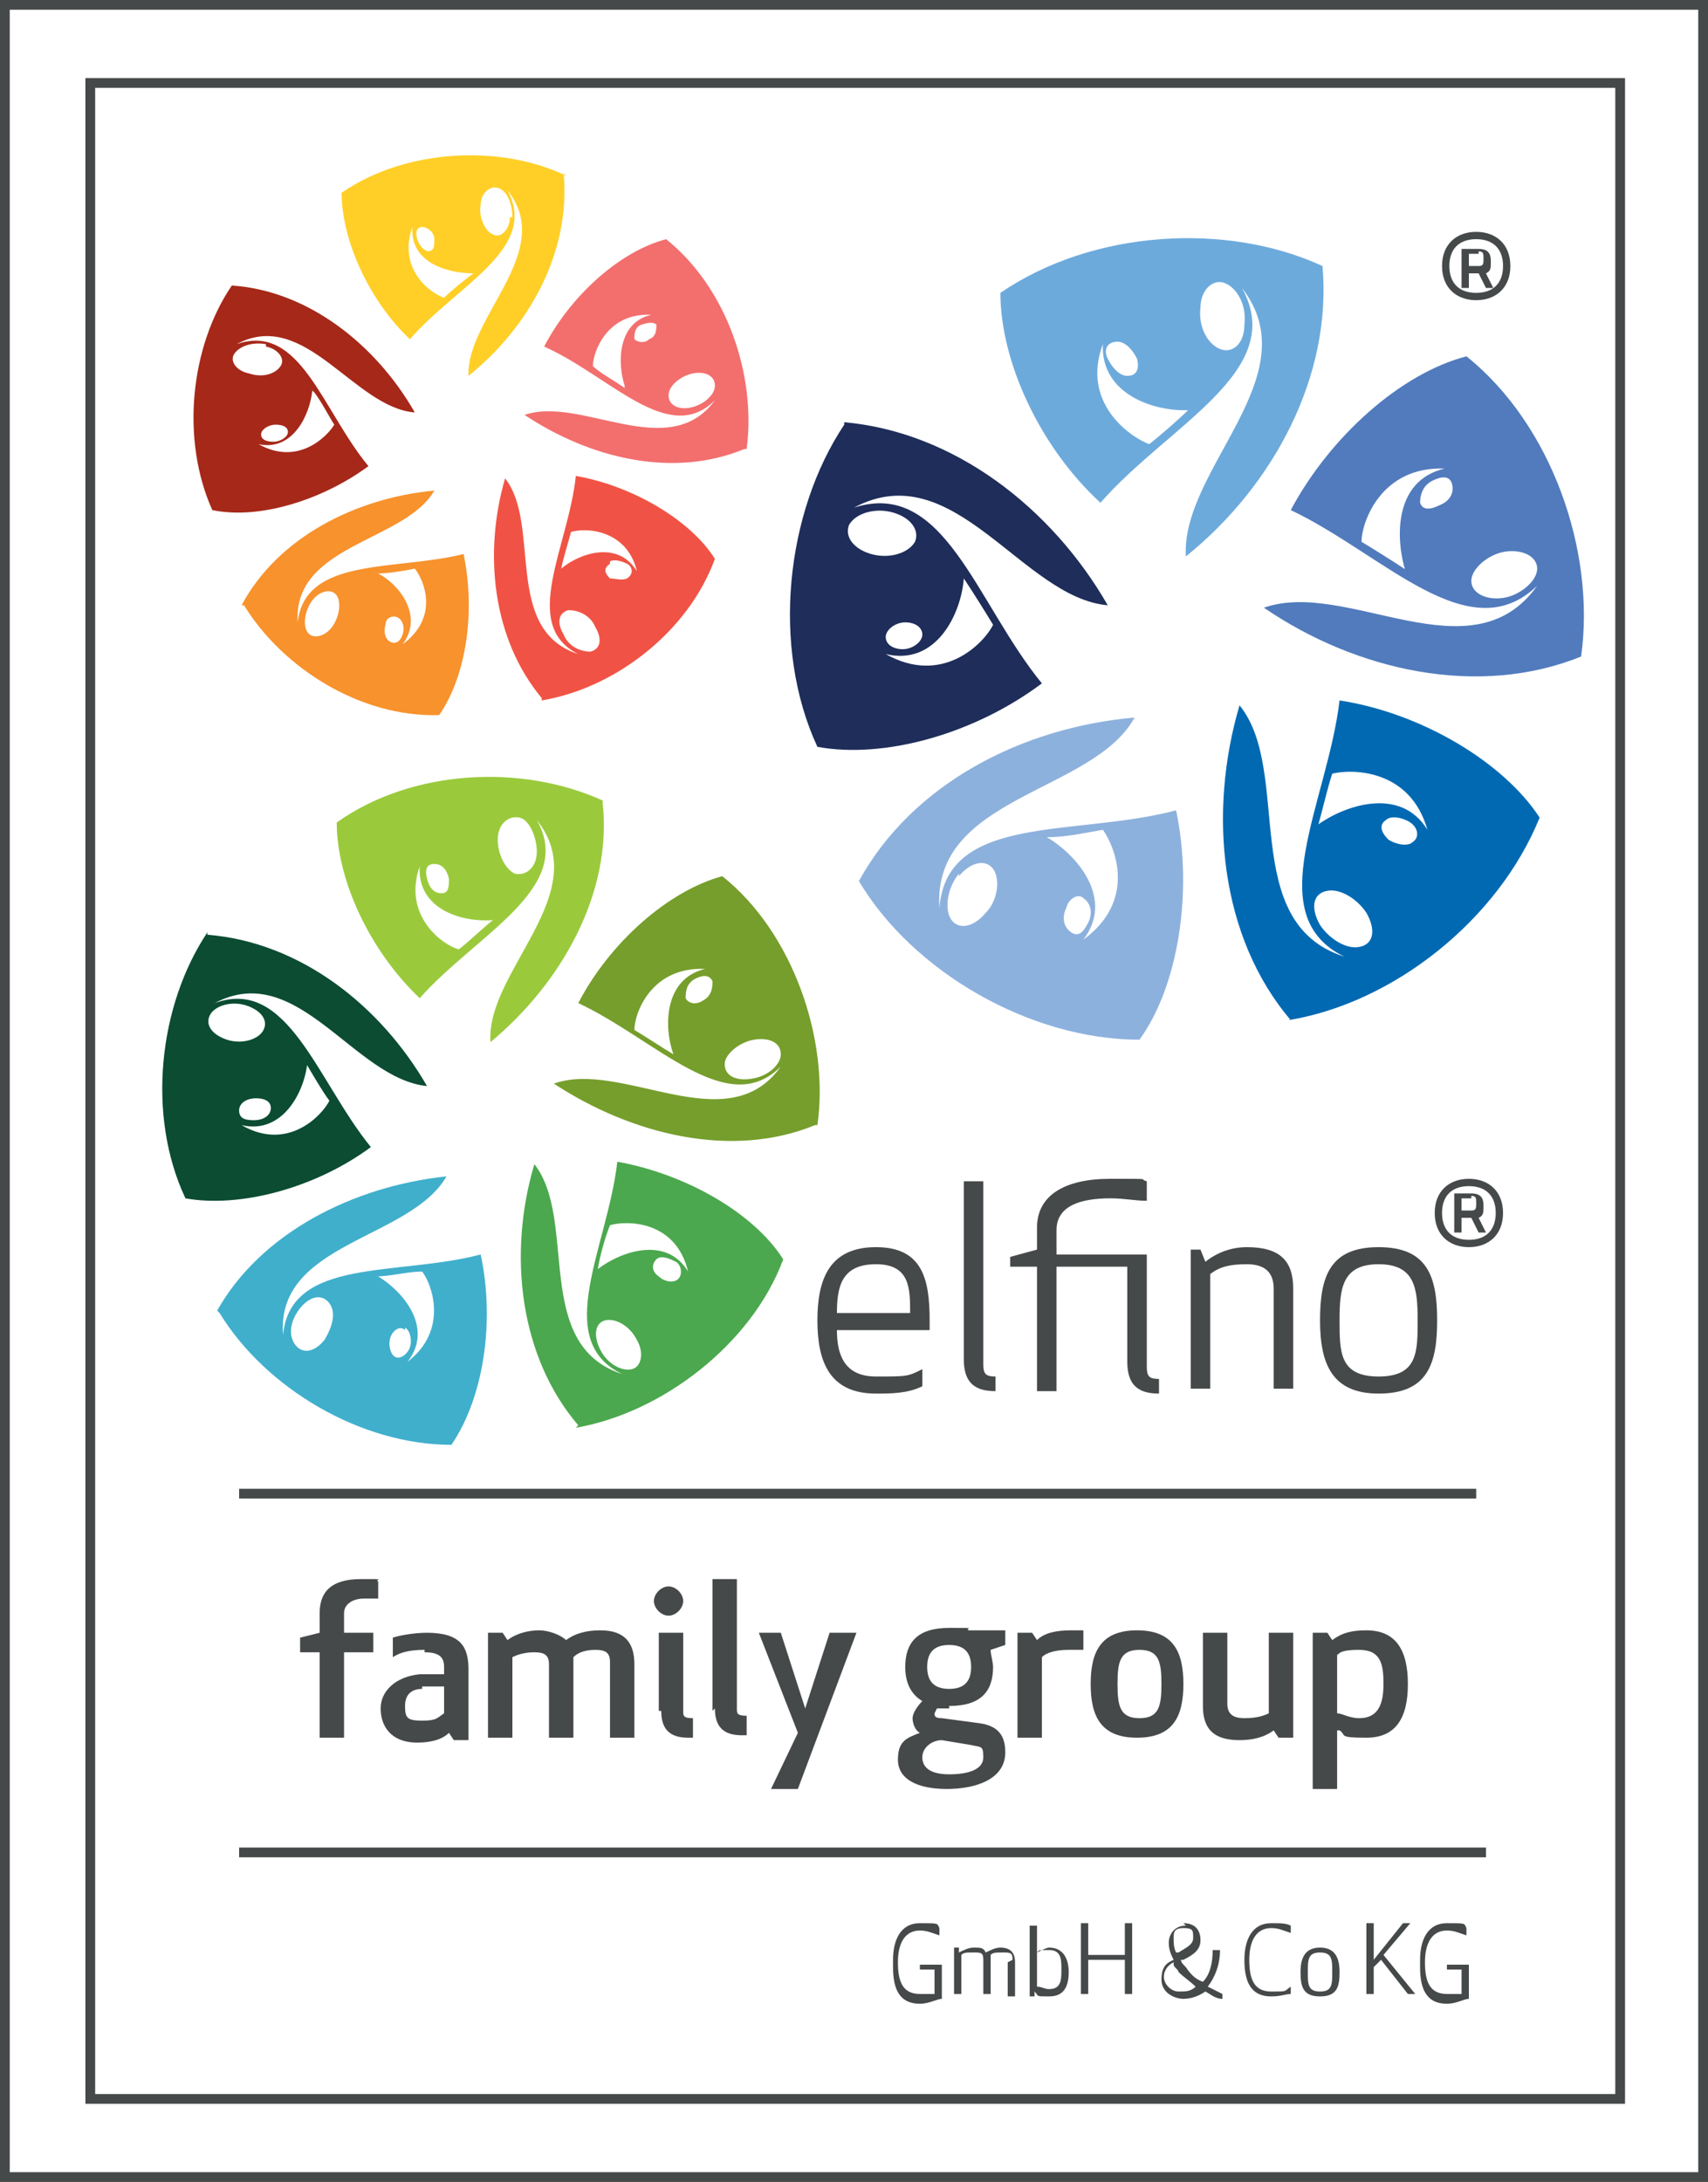 <?xml version="1.0" encoding="UTF-8"?>
<svg id="Layer_1" data-name="Layer 1" xmlns="http://www.w3.org/2000/svg" version="1.1" viewBox="0 0 70 89.4">
  <rect x="0" y="0" width="70" height="89.4" fill="#808080" stroke="none"/>
  <rect x=".2" y=".2" width="69.6" height="89" fill="#fff" stroke="#46494a" stroke-miterlimit="10" stroke-width=".4"/>
  <rect x="3.7" y="3.4" width="62.7" height="82.6" fill="#fff" stroke="#46494a" stroke-miterlimit="10" stroke-width=".4"/>
  <g>
    <path d="M15.5,65.5c-.2,0-.3,0-.6,0-.4,0-.8.2-.8.6v.8h1.2v.8h-1.2v3.5h-1v-3.5h-.8v-.6l.8-.2v-.8c0-.9.5-1.4,1.7-1.4s.5,0,.7.1v.8Z" fill="#46494a" stroke-width="0"/>
    <path d="M17.4,67.6c-.6,0-1,.1-1.3.3v-.8c.3-.1.9-.2,1.4-.2,1.4,0,1.7.6,1.7,1.5v2.9h-.6l-.2-.3c-.3.3-.8.4-1.3.4-1.1,0-1.5-.7-1.5-1.4s.6-1.3,1.6-1.4h1v-.3c0-.4-.2-.6-.8-.6ZM17.3,69.2c-.4,0-.7.2-.7.7s.1.6.7.6.6-.1.9-.3v-1.1h-.9Z" fill="#46494a" stroke-width="0"/>
    <path d="M25,68.1c0-.4-.2-.5-.6-.5s-.7.1-.9.3c0,.2,0,.3,0,.5v2.8h-1v-3c0-.4-.2-.5-.6-.5s-.7.1-.9.2v3.3h-1v-4.3h.6l.2.3c.4-.3.9-.4,1.3-.4s.9.2,1.1.4c.4-.3.9-.4,1.4-.4,1,0,1.4.5,1.4,1.4v3h-1v-3Z" fill="#46494a" stroke-width="0"/>
    <path d="M27.4,65c.3,0,.6.3.6.6s-.3.6-.6.6-.6-.3-.6-.6.3-.6.6-.6ZM27,70.1v-3.2h1v3.2c0,.2,0,.3.4.3v.8s0,0-.2,0c-.8,0-1.1-.4-1.1-1.1Z" fill="#46494a" stroke-width="0"/>
    <path d="M29.2,70.1v-5.4h1v5.3c0,.2,0,.3.4.3v.8s0,0-.2,0c-.8,0-1.1-.4-1.1-1.1Z" fill="#46494a" stroke-width="0"/>
    <path d="M32,66.9l1,3.1,1-3.1h1.1l-2.4,6.4h-1.1l1.1-2.3-1.6-4.1h1.1Z" fill="#46494a" stroke-width="0"/>
    <path d="M38.9,70c-.2,0-.4,0-.5,0,0,0-.1.2-.1.2,0,.1,0,.2.3.2l1.5.2c.8.1,1.1.5,1.1,1.2,0,1.1-1.2,1.5-2.4,1.5s-2-.4-2-1.2.4-.9.9-1.1h0c-.2-.1-.3-.4-.3-.6s.2-.5.4-.7c-.5-.3-.7-.8-.7-1.4,0-1,.5-1.6,1.8-1.6s.6,0,.8.1h1.5v.6l-.6.2c0,.2.1.5.1.7,0,1-.5,1.6-1.8,1.6ZM38.6,71.3c-.4,0-.8.3-.8.7s.3.7,1.1.7,1.4-.2,1.4-.7-.1-.4-.5-.5l-1.2-.2ZM38.9,69.2c.7,0,.9-.4.9-.9s-.2-.9-.9-.9-.9.4-.9.9.2.9.9.9Z" fill="#46494a" stroke-width="0"/>
    <path d="M44.3,67.6c-.1,0-.3,0-.5,0-.5,0-.9.1-1.1.3v3.3h-1v-4.3h.6l.2.3c.3-.3.8-.4,1.4-.4s.3,0,.5,0v.8Z" fill="#46494a" stroke-width="0"/>
    <path d="M44.7,69c0-1.3.4-2.2,1.9-2.2s1.9.9,1.9,2.2-.4,2.2-1.9,2.2-1.9-.9-1.9-2.2ZM47.6,69c0-.9-.1-1.4-.9-1.4s-.9.5-.9,1.4.1,1.4.9,1.4.9-.5.9-1.4Z" fill="#46494a" stroke-width="0"/>
    <path d="M50.3,66.9v2.9c0,.4.2.6.7.6s.8-.1,1-.2v-3.3h1v4.3h-.6l-.2-.3c-.4.3-.9.4-1.4.4-1.1,0-1.5-.5-1.5-1.4v-3h1Z" fill="#46494a" stroke-width="0"/>
    <path d="M54.8,70.9v2.4h-1v-6.4h.6l.2.3c.4-.3.8-.4,1.4-.4,1.2,0,1.7.8,1.7,2.2s-.5,2.2-1.7,2.2-.8-.1-1.1-.3ZM56.7,69c0-.8-.1-1.4-1-1.4s-.8.2-.9.2v2.4c.2,0,.5.2.9.2.8,0,1-.6,1-1.4Z" fill="#46494a" stroke-width="0"/>
  </g>
  <line x1="9.8" y1="61.2" x2="60.5" y2="61.2" fill="none" stroke="#46494a" stroke-miterlimit="10" stroke-width=".4"/>
  <line x1="9.8" y1="75.9" x2="60.9" y2="75.9" fill="none" stroke="#46494a" stroke-miterlimit="10" stroke-width=".4"/>
  <g>
    <path d="M36.6,80.3c0-.8.3-1.5,1.1-1.5s.7,0,.8.2v.3c-.3-.1-.5-.2-.8-.2-.6,0-.9.5-.9,1.3s.2,1.3.9,1.3.5,0,.6,0v-1h-.6v-.2h.9v1.4c-.2,0-.5.2-.9.2-.9,0-1.1-.7-1.1-1.5Z" fill="#46494a" stroke-width="0"/>
    <path d="M41.5,80.3c0-.3-.1-.3-.4-.3s-.4,0-.5.1c0,0,0,.1,0,.2v1.4h-.3v-1.4c0-.3-.1-.3-.4-.3s-.4,0-.5.1v1.6h-.3v-1.9h.2v.2c.2-.1.4-.2.6-.2.3,0,.4,0,.5.2.2-.1.4-.2.6-.2.4,0,.6.2.6.6v1.4h-.3v-1.4Z" fill="#46494a" stroke-width="0"/>
    <path d="M43.8,80.8c0,.6-.2,1-.8,1s-.4,0-.6-.2v.2h-.2v-2.9h.3v1.1c.2-.1.4-.2.5-.2.6,0,.8.5.8,1ZM42.5,80.1v1.3c.2,0,.3.1.5.1.5,0,.5-.4.5-.8s0-.8-.5-.8-.4,0-.5.1Z" fill="#46494a" stroke-width="0"/>
    <path d="M46.1,81.7v-1.4h-1.5v1.4h-.3v-2.9h.3v1.3h1.5v-1.3h.3v2.9h-.3Z" fill="#46494a" stroke-width="0"/>
    <path d="M48.5,78.8c.5,0,.7.3.7.7s-.3.6-.7.8h-.1c0,.1.1.2.2.3.2.3.4.5.7.6.3-.3.4-.8.4-1.3h.3c0,.6-.2,1.1-.5,1.5.2.1.4.2.6.3v.2c-.3,0-.5-.2-.7-.3-.3.2-.6.3-.9.3s-.9-.2-.9-.8.3-.7.5-.8c-.1-.2-.2-.4-.2-.7s.2-.7.7-.7ZM48.1,80.4c-.2.1-.4.3-.4.6s.3.6.6.6.5,0,.7-.2c-.2-.2-.5-.4-.7-.6,0-.1-.2-.2-.2-.3ZM48.2,80h.1c.3-.2.6-.3.6-.6s0-.4-.4-.4-.4.2-.4.4,0,.4.1.6Z" fill="#46494a" stroke-width="0"/>
    <path d="M52.1,78.8c.4,0,.6,0,.8.1v.3c-.3-.1-.5-.2-.8-.2-.6,0-.9.5-.9,1.3s.2,1.3.9,1.3.5,0,.8-.2v.3c-.2,0-.4.1-.8.1-.9,0-1.1-.7-1.1-1.5s.3-1.5,1.1-1.5Z" fill="#46494a" stroke-width="0"/>
    <path d="M54.1,81.8c-.7,0-.8-.4-.8-1s.2-1,.8-1,.8.4.8,1-.1,1-.8,1ZM54.1,80c-.5,0-.5.3-.5.8s0,.8.5.8.5-.3.5-.8,0-.8-.5-.8Z" fill="#46494a" stroke-width="0"/>
    <path d="M56.6,80.3l-.3.3v1.1h-.3v-2.9h.3v1.5l1.2-1.5h.3l-1.1,1.3,1.3,1.6h-.3l-1.1-1.4Z" fill="#46494a" stroke-width="0"/>
    <path d="M58.2,80.3c0-.8.3-1.5,1.1-1.5s.7,0,.8.2v.3c-.3-.1-.5-.2-.8-.2-.6,0-.9.5-.9,1.3s.2,1.3.9,1.3.5,0,.6,0v-1h-.6v-.2h.9v1.4c-.2,0-.5.2-.9.2-.9,0-1.1-.7-1.1-1.5Z" fill="#46494a" stroke-width="0"/>
  </g>
  <g>
    <path d="M35.9,51.1c1.9,0,2.2,1.3,2.2,3v.4h-3.8c0,1,.3,1.9,1.6,1.9s1.3,0,1.9-.3v.7c-.6.3-1.3.3-1.9.3-1.9,0-2.4-1.3-2.4-3s.5-3,2.4-3ZM34.3,53.8h3c0-1,0-2-1.4-2s-1.6.9-1.6,2Z" fill="#46494a" stroke-width="0"/>
    <path d="M39.5,55.8v-7.4h.8v7.5c0,.4.1.5.5.5v.6c-.8,0-1.3-.3-1.3-1.3Z" fill="#46494a" stroke-width="0"/>
    <path d="M46.2,55.8v-3.9h-2.9v5.1h-.8v-5.1h-1.1v-.4l1.1-.3v-.9c0-1.3,1.1-2,3-2s1.1,0,1.5.1v.8c-.5,0-.9-.1-1.5-.1-1.2,0-2.2.3-2.2,1.3v1h3.7v4.6c0,.4.1.5.5.5v.6c-.8,0-1.3-.3-1.3-1.3Z" fill="#46494a" stroke-width="0"/>
    <path d="M52.2,52.8c0-.7-.4-1-1.1-1s-1.1.1-1.5.4v4.7h-.8v-5.7h.4l.2.5c.5-.4,1.1-.6,1.7-.6,1.4,0,1.9.6,1.9,1.7v4.1h-.8v-4.1Z" fill="#46494a" stroke-width="0"/>
    <path d="M56.5,57.1c-1.9,0-2.4-1.2-2.4-3s.4-3,2.4-3,2.4,1.2,2.4,3-.4,3-2.4,3ZM56.5,51.8c-1.5,0-1.6,1-1.6,2.3s0,2.3,1.6,2.3,1.6-1,1.6-2.3-.1-2.3-1.6-2.3Z" fill="#46494a" stroke-width="0"/>
  </g>
  <path d="M58.8,49.7c0-.9.6-1.4,1.4-1.4s1.4.5,1.4,1.4-.6,1.4-1.4,1.4-1.4-.5-1.4-1.4ZM61.3,49.7c0-.7-.4-1.1-1.1-1.1s-1.1.4-1.1,1.1.4,1.1,1.1,1.1,1.1-.4,1.1-1.1ZM60.3,49.9h-.4v.6h-.3v-1.6h.7c.4,0,.5.2.5.5s0,.4-.2.5l.3.6h-.3l-.3-.6ZM60.3,49.1h-.4v.5h.4c.2,0,.2-.1.2-.3s0-.3-.2-.3Z" fill="#46494a" stroke-width="0"/>
  <path d="M59.1,10.9c0-.9.6-1.4,1.4-1.4s1.4.5,1.4,1.4-.6,1.4-1.4,1.4-1.4-.5-1.4-1.4ZM61.6,10.9c0-.7-.4-1.1-1.1-1.1s-1.1.4-1.1,1.1.4,1.1,1.1,1.1,1.1-.4,1.1-1.1ZM60.6,11.2h-.4v.6h-.3v-1.6h.7c.4,0,.5.2.5.5s0,.4-.2.5l.3.6h-.3l-.3-.6ZM60.6,10.4h-.4v.5h.4c.2,0,.2-.1.2-.3s0-.3-.2-.3Z" fill="#46494a" stroke-width="0"/>
  <g>
    <path d="M30.8,44.2c-.6.1-1.1-.1-1.1-.6,0-.4.6-.9,1.2-1,.6-.1,1.1.1,1.1.6,0,.4-.5.9-1.2,1M27.6,43.2c-.5-.3-1.1-.7-1.6-1,0-.7.7-2.6,2.9-2.5-1.7.4-1.7,2.4-1.3,3.5M28.1,40.9c0-.2,0-.6.4-.8s.6-.1.7.1c0,.2,0,.6-.4.8-.3.2-.6.1-.7-.1M33.5,46.1c.5-3.5-1-7.9-3.9-10.2-2.2.6-4.6,2.7-5.9,5.2,3.2,1.5,6.1,4.8,8.3,2.6-2.2,3.1-6.5-.3-9.3.7,3.2,2.1,7.3,3.1,10.7,1.7" fill="#769e2c" stroke-width="0"/>
    <path d="M24.6,55.3c-.3-.6-.2-1.1.2-1.2.4-.1,1,.2,1.3.8.3.5.2,1.1-.2,1.2-.4.1-1-.2-1.3-.8M24.5,52c.1-.6.3-1.3.5-1.8.7-.2,2.7-.2,3.2,1.9-.9-1.5-2.8-.8-3.7-.1M26.9,51.6c.2-.2.6,0,.8.1s.3.5.1.7c-.2.2-.6.1-.8-.1-.3-.2-.3-.5-.1-.7M23.6,58.5c3.5-.6,7.2-3.4,8.5-6.9-1.2-1.9-4-3.5-6.8-4-.4,3.5-2.7,7.3.2,8.7-3.7-1.2-1.8-6.3-3.6-8.6-1.1,3.7-.6,7.9,1.8,10.7" fill="#4ba84e" stroke-width="0"/>
    <path d="M22,34.9c0,.6-.4,1-.9.9-.4-.2-.7-.8-.7-1.4,0-.6.4-1,.9-.9.4.1.7.8.7,1.4M20.2,37.7c-.5.4-1,.9-1.4,1.2-.7-.2-2.3-1.4-1.6-3.4-.1,1.8,1.8,2.3,3,2.2M18.1,36.6c-.3,0-.5-.2-.6-.6s0-.6.3-.6c.3,0,.5.2.6.6,0,.3,0,.6-.3.6M24.7,32.8c-3.3-1.5-7.8-1.3-10.9.9,0,2.3,1.3,5.2,3.4,7.2,2.3-2.6,6.4-4.5,4.8-7.3,2.4,3-2.1,6.2-1.9,9.1,2.9-2.4,5-6.1,4.6-9.8" fill="#9aca3c" stroke-width="0"/>
    <path d="M12.3,53.6c.4-.5.9-.6,1.2-.2.3.4.1,1-.2,1.5-.4.5-.9.6-1.2.2-.3-.4-.2-1,.2-1.5M15.4,52.3c.6,0,1.3-.2,1.9-.2.4.5,1.1,2.4-.6,3.7,1.1-1.4-.2-2.9-1.2-3.5M16.6,54.4c.2.1.3.5.2.8s-.4.5-.6.4c-.2-.1-.3-.5-.2-.8.1-.3.4-.5.6-.3M9,53.8c1.9,3.1,5.8,5.4,9.5,5.4,1.3-1.9,1.8-5,1.2-7.8-3.4.9-7.8.1-8.1,3.3-.3-3.8,5.2-3.9,6.7-6.5-3.8.4-7.6,2.3-9.4,5.5" fill="#40afcc" stroke-width="0"/>
    <path d="M10.1,41.2c.6.2.9.6.7,1-.2.4-.9.6-1.5.4-.6-.2-.9-.6-.7-1,.2-.4.9-.6,1.5-.4M12.5,43.5c.3.5.7,1.2,1,1.6-.3.6-1.7,2.1-3.6,1,1.7.4,2.6-1.4,2.7-2.6M11.1,45.4c0,.3-.3.5-.7.5s-.6-.1-.6-.4c0-.3.3-.5.7-.5.3,0,.6.1.6.4M8.5,38.2c-2,3-2.5,7.5-.9,10.9,2.2.4,5.3-.4,7.6-2.1-2.2-2.7-3.4-7-6.4-5.9,3.4-1.8,5.7,3.1,8.7,3.4-1.9-3.3-5.2-5.9-9-6.2" fill="#0b4c33" stroke-width="0"/>
  </g>
  <g>
    <path d="M28.3,16.7c-.5.1-.9-.1-.9-.5,0-.4.5-.8,1-.9.5-.1.9.1.9.5,0,.4-.5.8-1,.9M25.6,15.9c-.4-.3-1-.6-1.3-.9,0-.6.6-2.2,2.4-2.1-1.4.3-1.4,2-1.1,2.9M26,13.9c0-.2,0-.5.3-.6s.5-.1.6,0c0,.2,0,.5-.3.6-.2.2-.5.1-.6,0M30.6,18.4c.4-3-.8-6.6-3.3-8.6-1.9.5-3.9,2.3-5,4.4,2.7,1.2,5.1,4.1,7,2.2-1.9,2.6-5.5-.2-7.8.6,2.7,1.8,6.1,2.6,9,1.4" fill="#f26f6e" stroke-width="0"/>
    <path d="M23.1,26c-.3-.5-.2-.9.2-1,.4,0,.9.2,1.1.7.3.5.2.9-.2,1-.4,0-.9-.2-1.1-.7M23,23.3c.1-.5.3-1.1.4-1.5.6-.2,2.3-.1,2.7,1.6-.8-1.3-2.4-.7-3.1-.1M25,23c.2-.1.5,0,.7.1s.3.4,0,.6c-.2.1-.5,0-.7,0-.2-.2-.3-.4,0-.6M22.2,28.7c3-.5,6-2.8,7.1-5.8-1-1.6-3.4-3-5.7-3.4-.3,2.9-2.3,6.1.1,7.3-3.1-1-1.5-5.3-3-7.2-.9,3.1-.5,6.6,1.5,9" fill="#f05345" stroke-width="0"/>
    <path d="M20.9,8.9c0,.5-.4.9-.7.7-.3-.1-.6-.7-.5-1.2,0-.5.4-.8.7-.7.4.1.6.7.6,1.2M19.4,11.2c-.4.3-.9.7-1.2,1-.6-.2-1.9-1.2-1.3-2.9-.1,1.5,1.5,1.9,2.5,1.9M17.6,10.3c-.2,0-.4-.2-.5-.5s0-.5.2-.5c.2,0,.5.2.5.5,0,.3,0,.5-.3.5M23.2,7.2c-2.7-1.3-6.6-1.1-9.2.7,0,1.9,1.1,4.4,2.8,6,1.9-2.2,5.3-3.7,4-6.1,2,2.5-1.7,5.2-1.6,7.6,2.5-2,4.2-5.1,3.9-8.3" fill="#ffcf27" stroke-width="0"/>
    <path d="M12.8,24.6c.3-.4.8-.5,1-.2.2.3.1.9-.2,1.3-.3.4-.8.5-1,.2-.2-.3-.1-.9.2-1.3M15.4,23.5c.5,0,1.1-.1,1.6-.2.4.5,1,2-.5,3.1.9-1.2-.2-2.5-1-2.9M16.3,25.3c.2.1.3.4.2.7s-.3.4-.5.3c-.2-.1-.3-.4-.2-.7,0-.3.3-.4.5-.3M10,24.8c1.6,2.6,4.8,4.6,8,4.5,1.1-1.6,1.5-4.2,1-6.6-2.8.7-6.5.1-6.8,2.8-.2-3.2,4.4-3.3,5.6-5.4-3.2.3-6.4,1.9-7.9,4.7" fill="#f7922d" stroke-width="0"/>
    <path d="M10.9,14.2c.5.1.8.5.6.8-.2.3-.7.5-1.3.3-.5-.1-.8-.5-.6-.8.2-.3.7-.5,1.3-.4M12.9,16.1c.3.4.6,1,.8,1.3-.3.5-1.5,1.7-3.1.8,1.4.3,2.1-1.2,2.2-2.2M11.8,17.7c0,.2-.3.4-.6.4s-.5-.1-.5-.3c0-.2.3-.4.6-.4.3,0,.5.1.5.3M9.5,11.7c-1.7,2.5-2.1,6.3-.8,9.2,1.9.4,4.5-.4,6.4-1.8-1.9-2.3-2.8-5.9-5.4-5,2.8-1.5,4.8,2.6,7.3,2.8-1.6-2.8-4.4-5-7.5-5.2" fill="#a62819" stroke-width="0"/>
  </g>
  <g>
    <path d="M61.6,24.5c-.7.1-1.3-.2-1.3-.7,0-.5.7-1.1,1.4-1.2.7-.1,1.3.2,1.3.7,0,.5-.7,1.1-1.4,1.2M57.7,23.4c-.6-.4-1.4-.9-1.9-1.2,0-.8.8-3.1,3.4-3-2.1.5-2,2.9-1.6,4.2M58.2,20.6c0-.3.1-.7.5-.9s.7-.2.8.1c.1.3,0,.7-.5.9-.4.2-.7.2-.8-.1M64.8,26.9c.6-4.3-1.2-9.5-4.7-12.3-2.7.7-5.6,3.3-7.2,6.3,3.8,1.8,7.3,5.8,10.1,3.1-2.7,3.8-7.8-.3-11.2.9,3.8,2.6,8.8,3.7,13,2" fill="#517bbd" stroke-width="0"/>
    <path d="M54.1,37.9c-.4-.7-.3-1.3.3-1.4.5-.1,1.2.3,1.6.9.4.7.3,1.3-.3,1.4-.5.1-1.2-.3-1.6-.9M54,33.9c.2-.7.4-1.6.6-2.2.8-.2,3.2-.2,3.9,2.3-1.1-1.8-3.4-1-4.5-.2M56.8,33.6c.2-.2.7-.1,1,.1s.4.6.1.8c-.2.2-.7.1-1-.1-.3-.3-.4-.6-.1-.8M52.8,41.8c4.3-.7,8.6-4.1,10.3-8.3-1.5-2.3-4.9-4.3-8.2-4.8-.5,4.2-3.3,8.8.2,10.5-4.4-1.4-2.1-7.6-4.3-10.3-1.3,4.4-.8,9.5,2.1,12.9" fill="#0069b2" stroke-width="0"/>
    <path d="M51,13.3c0,.8-.5,1.2-1,1-.5-.2-.9-.9-.8-1.7,0-.7.5-1.2,1-1,.5.2.9.9.8,1.7M48.8,16.7c-.5.5-1.2,1.1-1.7,1.5-.8-.3-2.8-1.7-1.9-4.1-.1,2.1,2.2,2.8,3.6,2.7M46.2,15.4c-.3,0-.6-.3-.8-.7s0-.7.4-.7c.3,0,.6.3.8.7.1.4,0,.7-.4.7M54.2,10.9c-3.9-1.8-9.4-1.5-13.2,1.1,0,2.8,1.6,6.3,4.1,8.6,2.8-3.2,7.7-5.4,5.8-8.8,2.8,3.6-2.5,7.4-2.3,11,3.6-2.9,6-7.4,5.6-11.9" fill="#6daadc" stroke-width="0"/>
    <path d="M39.3,35.9c.5-.6,1.1-.7,1.4-.3.3.4.2,1.3-.3,1.8-.5.6-1.1.7-1.4.3-.3-.4-.2-1.3.3-1.9M43,34.3c.7,0,1.6-.2,2.2-.3.5.7,1.4,2.9-.8,4.5,1.3-1.7-.3-3.5-1.5-4.2M44.4,36.8c.3.2.4.6.2,1s-.4.6-.7.4c-.3-.2-.4-.6-.2-1,.1-.4.5-.6.7-.4M35.2,36.1c2.2,3.7,7,6.5,11.5,6.5,1.6-2.2,2.2-6.1,1.5-9.4-4.1,1.1-9.4.1-9.7,4-.3-4.6,6.3-4.7,8-7.8-4.6.4-9.1,2.7-11.3,6.7" fill="#8db1dd" stroke-width="0"/>
    <path d="M36.6,21c.7.2,1.1.7.9,1.2-.3.5-1.1.7-1.8.5-.7-.2-1.1-.7-.9-1.2.3-.5,1.1-.7,1.8-.5M39.5,23.7c.4.6.9,1.4,1.2,1.9-.4.8-2.1,2.5-4.4,1.2,2.1.5,3.1-1.7,3.2-3.1M37.8,26c0,.3-.4.6-.8.6s-.7-.2-.7-.5c0-.3.4-.6.8-.6.4,0,.7.2.7.5M34.6,17.4c-2.4,3.6-3,9.1-1.1,13.2,2.7.5,6.4-.5,9.2-2.6-2.7-3.3-4-8.4-7.7-7.2,4.1-2.2,6.9,3.7,10.4,4-2.3-4-6.3-7.1-10.8-7.5" fill="#1e2d59" stroke-width="0"/>
  </g>
</svg>